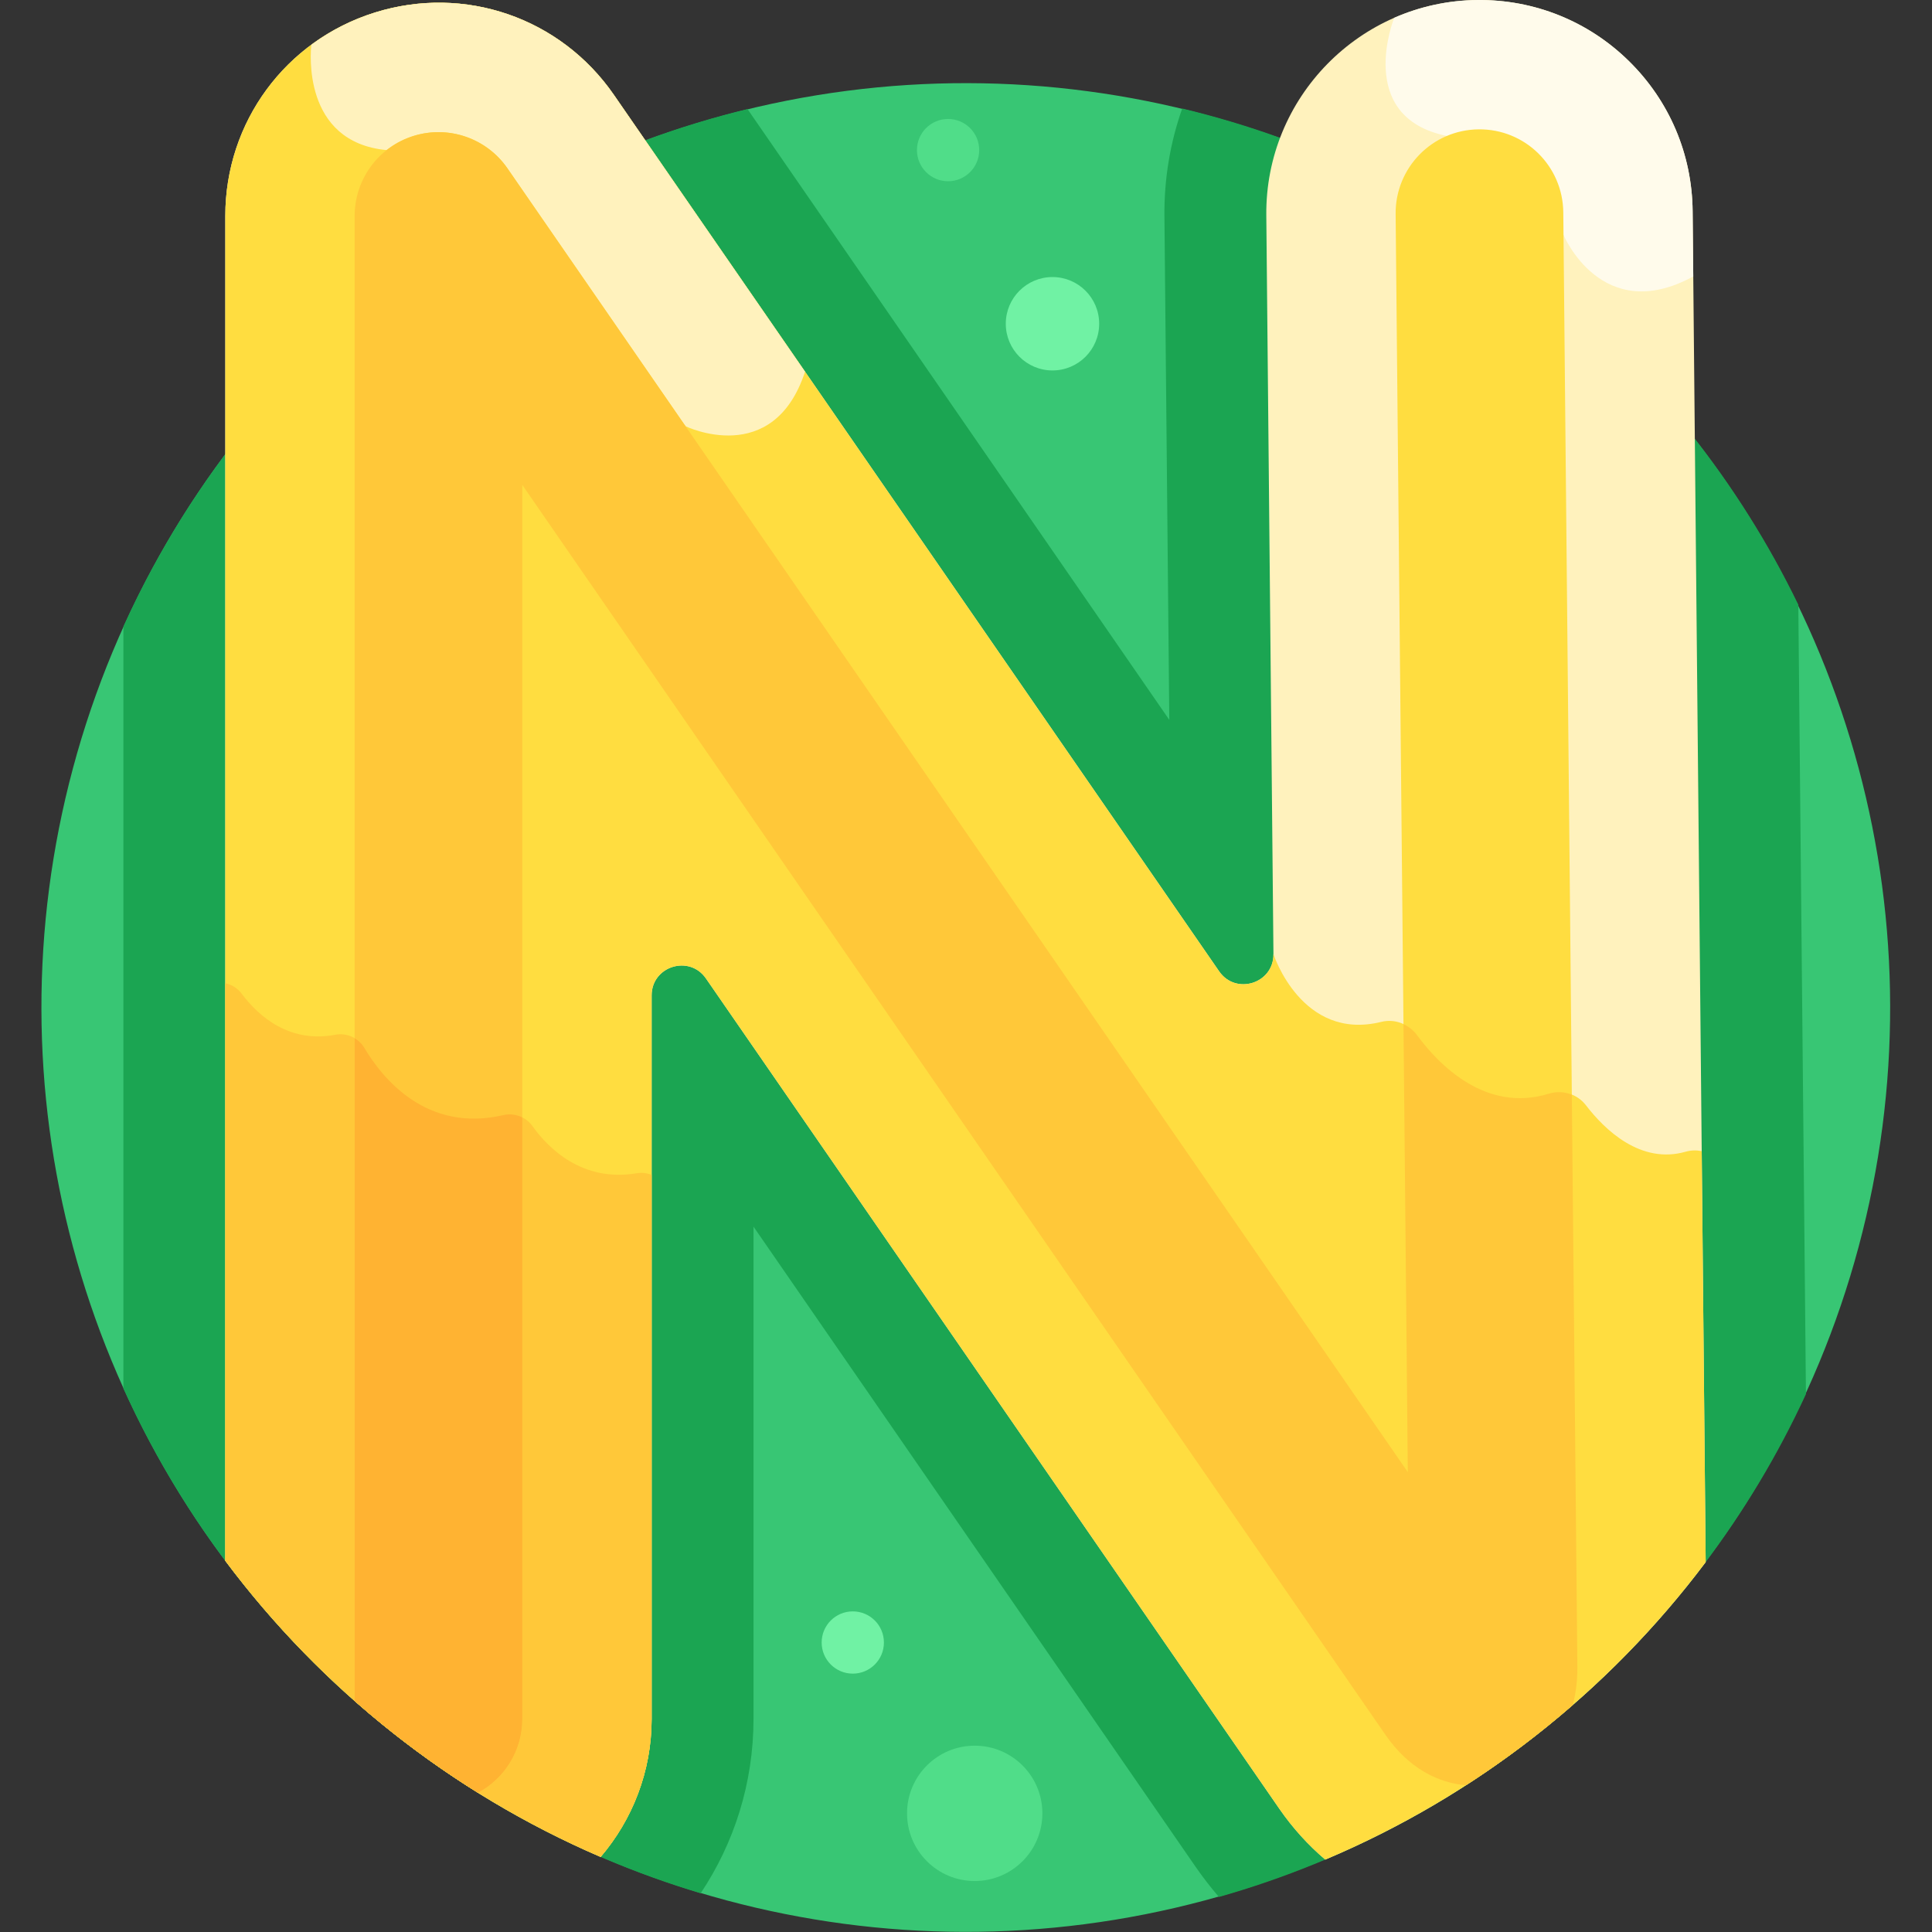 <svg id="Layer_1" enable-background="new 0 0 512 512" height="512" viewBox="0 0 512 512" width="512" xmlns="http://www.w3.org/2000/svg"><rect x="0" y="0" width="512" height="512" fill="#333333" stroke="none"/><g><ellipse cx="256" cy="267.002" fill="#38c674" rx="244.998" ry="244.998" transform="matrix(.707 -.707 .707 .707 -113.818 259.222)"/><path d="m478.594 369.46-2.021-209.211c-31.607-65.185-91.26-114.234-163.276-131.492-3.186 9.048-4.806 18.673-4.711 28.542l1.29 133.469-111.779-161.863c-73.864 17.9-134.654 69.259-165.393 137.143v201.908c28.999 64.04 84.742 113.371 152.975 133.783 8.843-13.246 14.01-29.144 14.01-46.231v-130.436l117.126 169.605c1.947 2.813 4.025 5.49 6.209 8.042 69.195-19.637 125.909-68.928 155.57-133.259z" fill="#1ba552"/><path d="m452.024 413.982-3.46-358.035c-.146-15.084-6.145-29.206-16.892-39.766-10.776-10.589-25.072-16.322-40.145-16.178-31.149.302-56.245 25.89-55.942 57.037l1.893 195.806c.075 7.785-9.97 10.97-14.394 4.563l-160.401-232.271c-14.125-20.455-39.559-29.229-63.298-21.831-23.734 7.398-39.68 29.072-39.68 53.933v356.389c25.549 34.149 59.807 61.397 99.473 78.481 8.416-9.867 13.512-22.647 13.512-36.602v-191.718c0-7.746 9.992-10.861 14.394-4.487l151.931 220.005c3.579 5.169 7.686 9.686 12.191 13.503 40.215-16.976 74.949-44.383 100.818-78.829z" fill="#fff2bd"/><path d="m448.564 55.946c-.146-15.084-6.145-29.206-16.892-39.766-10.776-10.588-25.072-16.321-40.145-16.177-7.836.076-15.288 1.755-22.05 4.718-.019.048-10.603 26.324 13.957 31.304l30.913 26.225s10.09 24.271 34.384 11.011z" fill="#fffbeb"/><path d="m452.024 413.982-1.053-108.92c-1.387-.279-2.831-.255-4.225.145-11.968 3.431-21.482-5.826-26.447-12.289-2.306-3.001-6.204-4.199-9.821-3.084-16.759 5.166-29.194-7.689-34.974-15.537-2.17-2.947-5.885-4.372-9.437-3.492-21.131 5.233-28.589-17.959-28.589-17.959.075 7.785-9.97 10.97-14.394 4.564l-160.401-232.272c-14.125-20.455-39.559-29.229-63.298-21.831-23.734 7.398-39.68 29.072-39.68 53.933v356.389c25.549 34.149 59.807 61.397 99.473 78.481 8.416-9.867 13.512-22.647 13.512-36.602v-191.718c0-7.746 9.992-10.861 14.394-4.487l151.931 220.005c3.579 5.169 7.686 9.686 12.191 13.503 40.215-16.976 74.949-44.383 100.818-78.829z" fill="#ffdd40"/><path d="m172.69 455.507v-144.148c-1.226-.496-2.577-.67-3.922-.442-14.535 2.458-23.555-6.73-27.687-12.523-1.742-2.442-4.798-3.555-7.719-2.875-20.38 4.741-32.057-9.801-36.811-17.831-1.565-2.644-4.644-4.041-7.664-3.47-12.217 2.307-20.35-4.886-24.858-10.904-1.109-1.48-2.661-2.395-4.324-2.746v153.06c25.549 34.149 59.807 61.397 99.473 78.481 8.415-9.867 13.512-22.647 13.512-36.602z" fill="#ffc839"/><path d="m213.347 98.502-50.663-73.364c-14.126-20.455-39.56-29.229-63.299-21.831-6.207 1.934-11.875 4.854-16.871 8.543-.193 1.685-2.553 25.785 19.946 27.929 23.316 2.221 79.214 73.178 79.214 73.178s23.227 11.264 31.673-14.455z" fill="#fff2bd"/><path d="m414.289 56.278c-.119-12.269-10.113-22.127-22.43-22-12.269.119-22.119 10.161-22 22.431l3.224 333.422-238.605-345.516c-5.524-8-15.61-11.478-24.892-8.585-9.283 2.894-15.605 11.487-15.605 21.209v393.522c10.18 8.983 21.111 17.13 32.689 24.341 6.988-3.743 11.743-11.112 11.743-19.595v-327.001l228.784 331.293c6.189 8.94 14.042 12.676 21.275 13.327 9.964-6.417 19.432-13.538 28.335-21.29.785-3.044 1.211-6.315 1.211-9.774 0-.072-.001-.143-.001-.215z" fill="#ffdd40"/><path d="m418.019 442.061c0-.072-.001-.143-.001-.215l-1.467-151.748c-1.89-.762-4.022-.896-6.072-.264-16.759 5.166-29.194-7.689-34.974-15.537-.942-1.279-2.184-2.25-3.569-2.891l1.148 118.725-238.606-345.516c-5.524-8-15.61-11.478-24.892-8.585-9.283 2.894-15.605 11.487-15.605 21.209v393.522c10.18 8.983 21.111 17.13 32.689 24.341 6.988-3.743 11.743-11.112 11.743-19.595v-327.001l228.784 331.293c6.189 8.94 14.042 12.676 21.275 13.327 9.964-6.417 19.432-13.538 28.335-21.29.786-3.045 1.212-6.316 1.212-9.775z" fill="#ffc839"/><path d="m138.413 455.507v-159.38c-1.529-.769-3.311-1.013-5.052-.608-20.38 4.741-32.057-9.801-36.811-17.831-.638-1.078-1.535-1.934-2.57-2.549v175.622c10.18 8.983 21.111 17.13 32.689 24.341 6.99-3.743 11.744-11.113 11.744-19.595z" fill="#ffb332"/><circle cx="278.919" cy="85.796" fill="#70f2a4" r="12.375"/><circle cx="258.309" cy="480.557" fill="#50dd89" r="17.933"/><circle cx="251.25" cy="39.779" fill="#50dd89" r="8.25"/><circle cx="225.998" cy="435.282" fill="#70f2a4" r="8.25"/></g></svg>